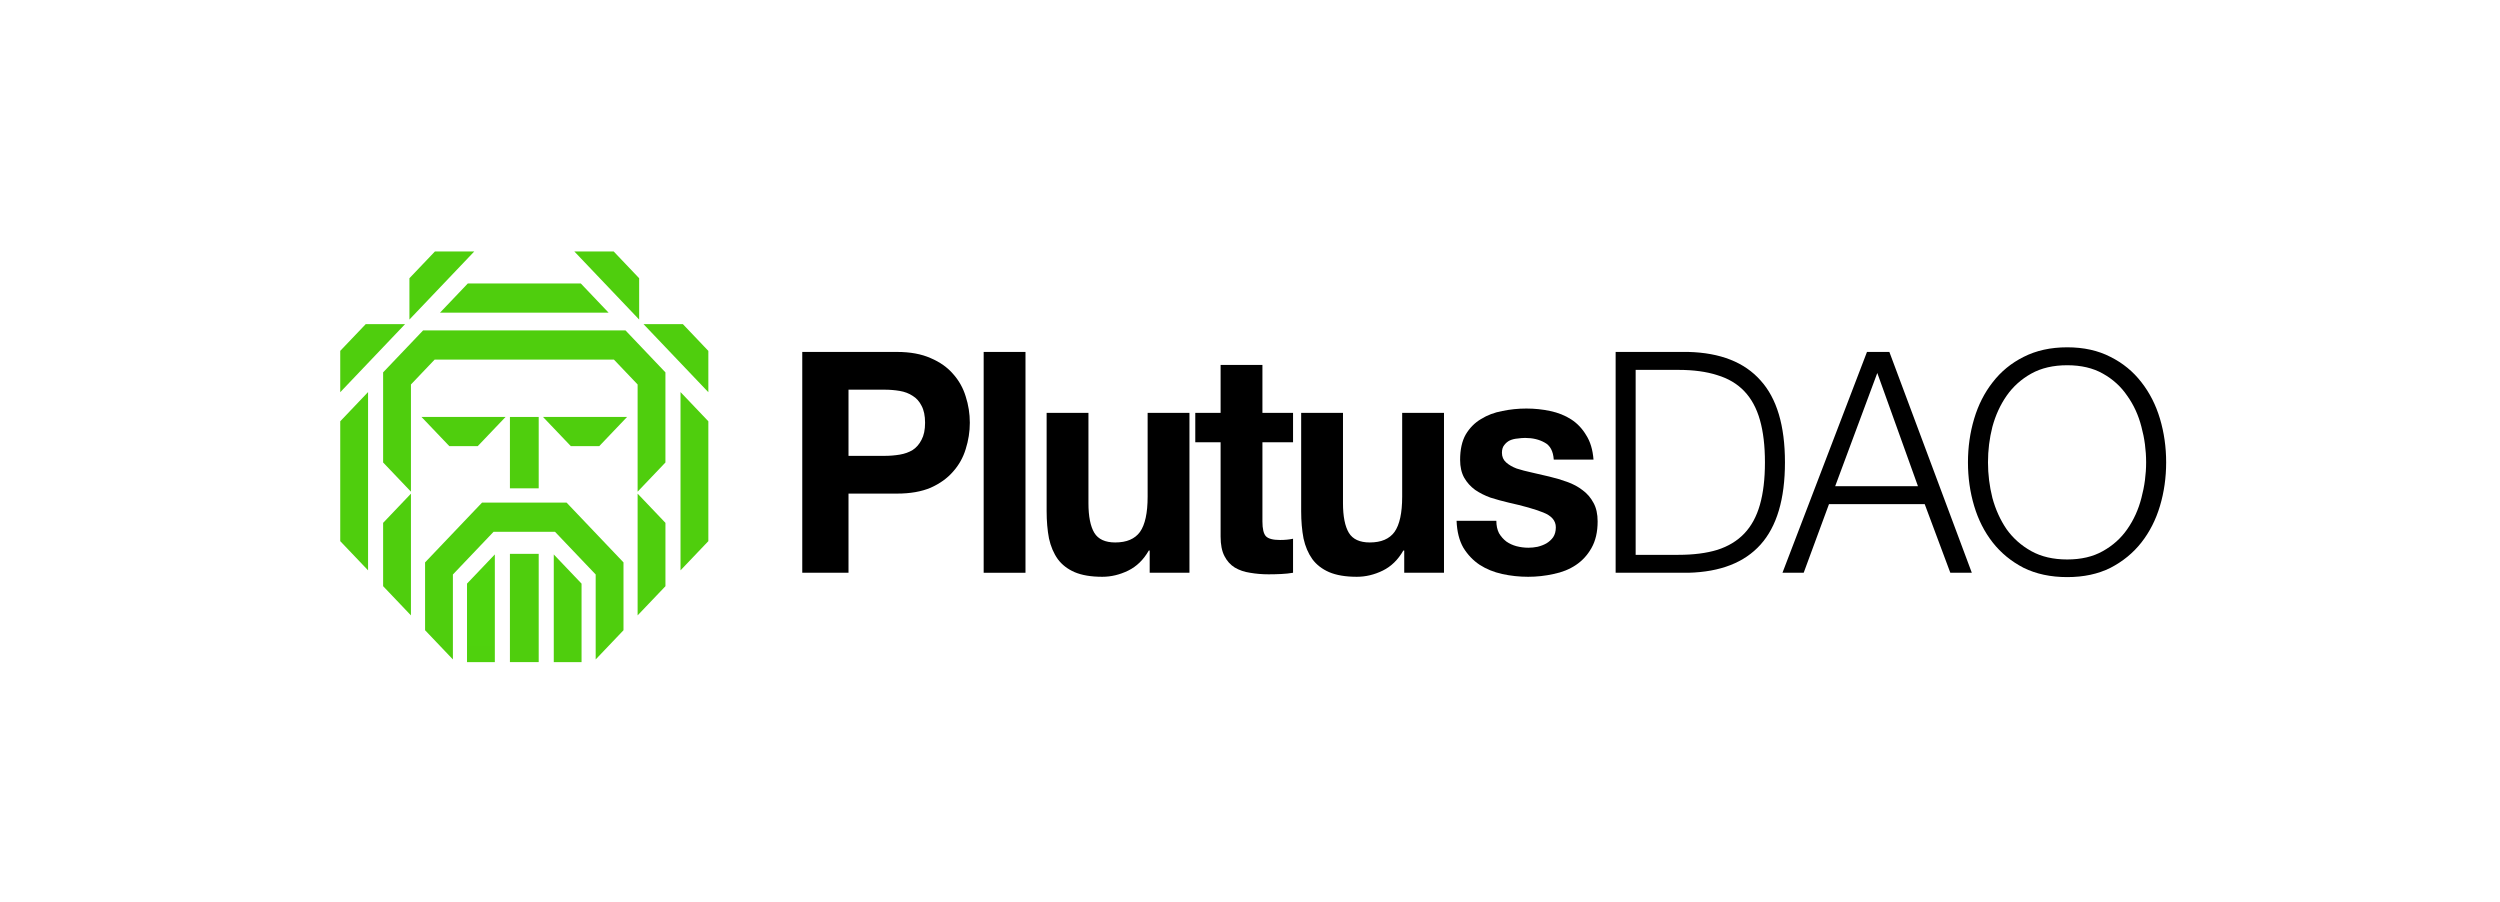 <svg width="169" height="61" viewBox="0 0 169 61" fill="none" xmlns="http://www.w3.org/2000/svg">
<g clip-path="url(#clip0_15934_22873)">
<path d="M31.57 39.453V44.758H33.451V37.478L31.577 39.445L31.57 39.453Z" fill="url(#paint0_linear_15934_22873)"/>
<path d="M23 28.479V36.581L24.881 38.555V26.504L23 28.479Z" fill="url(#paint1_linear_15934_22873)"/>
<path d="M30.374 30.158H32.296L34.176 28.186H28.493L30.374 30.158Z" fill="url(#paint2_linear_15934_22873)"/>
<path d="M31.623 19.164L29.784 21.095L29.742 21.137H41.142L39.27 19.171L39.261 19.164H31.623Z" fill="url(#paint3_linear_15934_22873)"/>
<path d="M36.416 37.44H34.471V44.758H36.416V37.44Z" fill="url(#paint4_linear_15934_22873)"/>
<path d="M32.059 17H29.4L27.677 18.809V21.602L32.059 17Z" fill="url(#paint5_linear_15934_22873)"/>
<path d="M27.383 21.911H24.723L23.006 23.712L23 23.721V26.513L27.383 21.911Z" fill="url(#paint6_linear_15934_22873)"/>
<path d="M37.435 37.478V44.758H39.313V39.453L37.474 37.522L37.435 37.478Z" fill="url(#paint7_linear_15934_22873)"/>
<path d="M46.003 26.504V38.555L47.877 36.589L47.884 36.581V28.479L46.003 26.504Z" fill="url(#paint8_linear_15934_22873)"/>
<path d="M38.588 30.158H40.51L42.39 28.186H36.707L38.588 30.158Z" fill="url(#paint9_linear_15934_22873)"/>
<path d="M36.416 28.186H34.471V33.011H36.416V28.186Z" fill="url(#paint10_linear_15934_22873)"/>
<path d="M42.279 22.333H28.604L25.906 25.164L25.899 25.173V31.263L27.78 33.237V25.991L29.383 24.308H41.5L43.103 25.991V33.237L44.977 31.271L44.983 31.263V25.173L42.287 22.339L42.279 22.333Z" fill="url(#paint11_linear_15934_22873)"/>
<path d="M25.899 35.345V39.625L27.78 41.6V33.372L25.899 35.345Z" fill="url(#paint12_linear_15934_22873)"/>
<path d="M43.103 33.372V41.6L44.978 39.634L44.984 39.625V35.345L43.145 33.414L43.103 33.372Z" fill="url(#paint13_linear_15934_22873)"/>
<path d="M38.298 33.975H32.586L28.735 38.018V42.603L30.616 44.578V38.836L33.364 35.95H37.519L40.268 38.836V44.578L42.142 42.611L42.148 42.603V38.018L38.306 33.982L38.298 33.975Z" fill="url(#paint14_linear_15934_22873)"/>
<path d="M43.207 21.602V18.809L41.486 17H38.826L43.207 21.602Z" fill="url(#paint15_linear_15934_22873)"/>
<path d="M46.169 21.918L46.16 21.911H43.501L47.884 26.513V23.721L46.169 21.918Z" fill="url(#paint16_linear_15934_22873)"/>
<path d="M57.359 30.816V26.342H59.787C60.146 26.342 60.491 26.37 60.822 26.426C61.154 26.482 61.446 26.593 61.698 26.76C61.951 26.914 62.15 27.137 62.296 27.429C62.455 27.722 62.535 28.105 62.535 28.579C62.535 29.053 62.455 29.436 62.296 29.729C62.15 30.022 61.951 30.252 61.698 30.419C61.446 30.572 61.154 30.677 60.822 30.733C60.491 30.788 60.146 30.816 59.787 30.816H57.359ZM54.233 23.791V38.719H57.359V33.367H60.643C61.532 33.367 62.289 33.234 62.913 32.97C63.536 32.691 64.041 32.329 64.426 31.883C64.824 31.436 65.109 30.928 65.282 30.356C65.467 29.771 65.56 29.178 65.56 28.579C65.56 27.966 65.467 27.373 65.282 26.802C65.109 26.231 64.824 25.722 64.426 25.276C64.041 24.83 63.536 24.474 62.913 24.209C62.289 23.931 61.532 23.791 60.643 23.791H54.233Z" fill="black"/>
<path d="M66.496 23.791V38.719H69.323V23.791H66.496Z" fill="black"/>
<path d="M80.407 38.719V27.91H77.58V33.576C77.58 34.677 77.407 35.472 77.062 35.959C76.717 36.433 76.16 36.67 75.39 36.67C74.713 36.67 74.242 36.454 73.977 36.022C73.711 35.576 73.579 34.907 73.579 34.015V27.91H70.752V34.559C70.752 35.228 70.805 35.841 70.911 36.398C71.031 36.942 71.23 37.409 71.508 37.799C71.787 38.176 72.165 38.468 72.643 38.677C73.134 38.886 73.758 38.991 74.514 38.991C75.112 38.991 75.695 38.852 76.266 38.573C76.837 38.294 77.301 37.841 77.66 37.214H77.719V38.719H80.407Z" fill="black"/>
<path d="M85.34 27.91V24.669H82.513V27.91H80.801V29.896H82.513V36.273C82.513 36.817 82.599 37.256 82.772 37.59C82.944 37.925 83.176 38.183 83.468 38.364C83.773 38.545 84.119 38.663 84.503 38.719C84.902 38.789 85.32 38.824 85.758 38.824C86.036 38.824 86.322 38.817 86.614 38.803C86.905 38.789 87.171 38.761 87.41 38.719V36.419C87.277 36.447 87.138 36.468 86.992 36.482C86.846 36.496 86.693 36.503 86.534 36.503C86.056 36.503 85.738 36.419 85.578 36.252C85.419 36.085 85.34 35.75 85.34 35.249V29.896H87.41V27.91H85.34Z" fill="black"/>
<path d="M97.614 38.719V27.91H94.787V33.576C94.787 34.677 94.614 35.472 94.269 35.959C93.924 36.433 93.367 36.67 92.597 36.67C91.92 36.67 91.449 36.454 91.184 36.022C90.918 35.576 90.786 34.907 90.786 34.015V27.91H87.959V34.559C87.959 35.228 88.012 35.841 88.118 36.398C88.237 36.942 88.436 37.409 88.715 37.799C88.994 38.176 89.372 38.468 89.85 38.677C90.341 38.886 90.965 38.991 91.721 38.991C92.318 38.991 92.902 38.852 93.473 38.573C94.044 38.294 94.508 37.841 94.866 37.214H94.926V38.719H97.614Z" fill="black"/>
<path d="M101.153 35.207H98.465C98.492 35.932 98.644 36.538 98.923 37.026C99.215 37.5 99.58 37.883 100.018 38.176C100.469 38.468 100.98 38.677 101.551 38.803C102.121 38.928 102.705 38.991 103.303 38.991C103.886 38.991 104.457 38.928 105.015 38.803C105.585 38.691 106.09 38.489 106.527 38.197C106.965 37.904 107.317 37.521 107.583 37.047C107.861 36.559 108 35.959 108 35.249C108 34.747 107.907 34.329 107.721 33.994C107.536 33.646 107.291 33.36 106.985 33.137C106.68 32.9 106.328 32.712 105.93 32.572C105.545 32.433 105.147 32.315 104.736 32.217C104.337 32.12 103.946 32.029 103.561 31.945C103.176 31.862 102.832 31.771 102.526 31.673C102.234 31.562 101.995 31.422 101.809 31.255C101.624 31.088 101.531 30.872 101.531 30.607C101.531 30.384 101.584 30.21 101.69 30.084C101.796 29.945 101.922 29.841 102.068 29.771C102.228 29.701 102.4 29.659 102.586 29.645C102.771 29.618 102.944 29.604 103.103 29.604C103.608 29.604 104.045 29.708 104.417 29.917C104.789 30.112 104.995 30.496 105.034 31.067H107.721C107.669 30.398 107.503 29.848 107.224 29.416C106.959 28.969 106.62 28.614 106.209 28.349C105.798 28.084 105.326 27.896 104.796 27.785C104.278 27.673 103.74 27.617 103.183 27.617C102.626 27.617 102.081 27.673 101.551 27.785C101.02 27.882 100.542 28.064 100.117 28.328C99.692 28.579 99.348 28.928 99.082 29.374C98.83 29.82 98.704 30.391 98.704 31.088C98.704 31.562 98.796 31.966 98.983 32.301C99.168 32.621 99.414 32.893 99.719 33.116C100.024 33.325 100.369 33.499 100.755 33.639C101.153 33.764 101.557 33.876 101.968 33.973C102.977 34.196 103.76 34.419 104.318 34.642C104.888 34.865 105.174 35.2 105.174 35.646C105.174 35.911 105.114 36.134 104.995 36.315C104.875 36.482 104.722 36.621 104.536 36.733C104.364 36.831 104.165 36.907 103.939 36.963C103.727 37.005 103.522 37.026 103.323 37.026C103.044 37.026 102.771 36.991 102.506 36.921C102.254 36.852 102.029 36.747 101.83 36.608C101.63 36.454 101.464 36.266 101.332 36.043C101.212 35.806 101.153 35.527 101.153 35.207Z" fill="black"/>
<path d="M109.217 23.791V38.719H114.134C116.297 38.663 117.923 38.029 119.011 36.817C120.113 35.59 120.663 33.736 120.663 31.255C120.663 28.774 120.113 26.927 119.011 25.715C117.923 24.488 116.297 23.847 114.134 23.791H109.217ZM110.57 37.507V25.004H113.457C114.479 25.004 115.355 25.122 116.085 25.359C116.828 25.582 117.438 25.945 117.916 26.447C118.394 26.948 118.746 27.596 118.971 28.391C119.197 29.186 119.31 30.14 119.31 31.255C119.31 32.37 119.197 33.325 118.971 34.12C118.746 34.914 118.394 35.562 117.916 36.064C117.438 36.566 116.828 36.935 116.085 37.172C115.355 37.395 114.479 37.507 113.457 37.507H110.57Z" fill="black"/>
<path d="M124.059 32.865L126.905 25.213L129.653 32.865H124.059ZM126.208 23.791L120.495 38.719H121.929L123.64 34.078H130.11L131.842 38.719H133.295L127.721 23.791H126.208Z" fill="black"/>
<path d="M134.388 31.255C134.388 30.433 134.487 29.631 134.686 28.851C134.899 28.07 135.217 27.373 135.642 26.76C136.08 26.133 136.638 25.631 137.314 25.255C137.991 24.878 138.801 24.69 139.743 24.69C140.685 24.69 141.488 24.878 142.152 25.255C142.828 25.631 143.38 26.133 143.804 26.76C144.242 27.373 144.561 28.07 144.76 28.851C144.972 29.631 145.078 30.433 145.078 31.255C145.078 32.064 144.972 32.865 144.76 33.66C144.561 34.44 144.242 35.144 143.804 35.771C143.38 36.385 142.828 36.879 142.152 37.256C141.488 37.632 140.685 37.82 139.743 37.82C138.801 37.82 137.991 37.632 137.314 37.256C136.638 36.879 136.08 36.385 135.642 35.771C135.217 35.144 134.899 34.44 134.686 33.66C134.487 32.865 134.388 32.064 134.388 31.255ZM133.034 31.255C133.034 32.287 133.174 33.269 133.453 34.203C133.731 35.137 134.149 35.959 134.706 36.67C135.264 37.381 135.961 37.953 136.797 38.385C137.646 38.803 138.628 39.012 139.743 39.012C140.858 39.012 141.833 38.803 142.669 38.385C143.505 37.953 144.202 37.381 144.76 36.67C145.317 35.959 145.735 35.137 146.014 34.203C146.292 33.269 146.432 32.287 146.432 31.255C146.432 30.224 146.292 29.241 146.014 28.307C145.735 27.373 145.317 26.551 144.76 25.84C144.202 25.116 143.505 24.544 142.669 24.126C141.833 23.694 140.858 23.478 139.743 23.478C138.628 23.478 137.646 23.694 136.797 24.126C135.961 24.544 135.264 25.116 134.706 25.84C134.149 26.551 133.731 27.373 133.453 28.307C133.174 29.241 133.034 30.224 133.034 31.255Z" fill="black"/>
</g>
<defs>
<linearGradient id="paint0_linear_15934_22873" x1="84.715" y1="61.312" x2="84.715" y2="-79.784" gradientUnits="userSpaceOnUse">
<stop stop-color="#4FCE0D"/>
<stop offset="1" stop-color="#4FEA0D"/>
</linearGradient>
<linearGradient id="paint1_linear_15934_22873" x1="84.716" y1="69.044" x2="84.716" y2="-16.183" gradientUnits="userSpaceOnUse">
<stop stop-color="#4FCE0D"/>
<stop offset="1" stop-color="#4FCE0D"/>
</linearGradient>
<linearGradient id="paint2_linear_15934_22873" x1="4989.88" y1="4113.79" x2="4989.88" y2="-608.663" gradientUnits="userSpaceOnUse">
<stop stop-color="#4FCE0D"/>
<stop offset="1" stop-color="#4FCE0D"/>
</linearGradient>
<linearGradient id="paint3_linear_15934_22873" x1="7437.52" y1="4113.79" x2="7437.52" y2="-608.663" gradientUnits="userSpaceOnUse">
<stop stop-color="#4FCE0D"/>
<stop offset="1" stop-color="#4FCE0D"/>
</linearGradient>
<linearGradient id="paint4_linear_15934_22873" x1="7437.52" y1="4113.79" x2="7437.52" y2="-608.663" gradientUnits="userSpaceOnUse">
<stop stop-color="#4FCE0D"/>
<stop offset="1" stop-color="#4FCE0D"/>
</linearGradient>
<linearGradient id="paint5_linear_15934_22873" x1="4115.98" y1="4113.79" x2="4115.98" y2="-608.663" gradientUnits="userSpaceOnUse">
<stop stop-color="#4FCE0D"/>
<stop offset="1" stop-color="#4FCE0D"/>
</linearGradient>
<linearGradient id="paint6_linear_15934_22873" x1="1328.91" y1="4113.79" x2="1328.91" y2="-608.663" gradientUnits="userSpaceOnUse">
<stop stop-color="#4FCE0D"/>
<stop offset="1" stop-color="#4FCE0D"/>
</linearGradient>
<linearGradient id="paint7_linear_15934_22873" x1="9184.06" y1="4113.79" x2="9184.06" y2="-608.663" gradientUnits="userSpaceOnUse">
<stop stop-color="#4FCE0D"/>
<stop offset="1" stop-color="#4FCE0D"/>
</linearGradient>
<linearGradient id="paint8_linear_15934_22873" x1="14291.7" y1="4113.79" x2="14291.7" y2="-608.663" gradientUnits="userSpaceOnUse">
<stop stop-color="#4FCE0D"/>
<stop offset="1" stop-color="#4FCE0D"/>
</linearGradient>
<linearGradient id="paint9_linear_15934_22873" x1="9885.15" y1="4113.79" x2="9885.15" y2="-608.663" gradientUnits="userSpaceOnUse">
<stop stop-color="#4FCE0D"/>
<stop offset="1" stop-color="#4FCE0D"/>
</linearGradient>
<linearGradient id="paint10_linear_15934_22873" x1="7437.52" y1="4113.79" x2="7437.52" y2="-608.663" gradientUnits="userSpaceOnUse">
<stop stop-color="#4FCE0D"/>
<stop offset="1" stop-color="#4FCE0D"/>
</linearGradient>
<linearGradient id="paint11_linear_15934_22873" x1="7437.52" y1="4113.79" x2="7437.52" y2="-608.663" gradientUnits="userSpaceOnUse">
<stop stop-color="#4FCE0D"/>
<stop offset="1" stop-color="#4FCE0D"/>
</linearGradient>
<linearGradient id="paint12_linear_15934_22873" x1="2311.41" y1="4113.79" x2="2311.41" y2="-608.663" gradientUnits="userSpaceOnUse">
<stop stop-color="#4FCE0D"/>
<stop offset="1" stop-color="#4FCE0D"/>
</linearGradient>
<linearGradient id="paint13_linear_15934_22873" x1="12563.6" y1="4113.79" x2="12563.6" y2="-608.663" gradientUnits="userSpaceOnUse">
<stop stop-color="#4FCE0D"/>
<stop offset="1" stop-color="#4FCE0D"/>
</linearGradient>
<linearGradient id="paint14_linear_15934_22873" x1="7437.52" y1="4113.79" x2="7437.52" y2="-608.663" gradientUnits="userSpaceOnUse">
<stop stop-color="#4FCE0D"/>
<stop offset="1" stop-color="#4FCE0D"/>
</linearGradient>
<linearGradient id="paint15_linear_15934_22873" x1="10759" y1="4113.79" x2="10759" y2="-608.663" gradientUnits="userSpaceOnUse">
<stop stop-color="#4FCE0D"/>
<stop offset="1" stop-color="#4FCE0D"/>
</linearGradient>
<linearGradient id="paint16_linear_15934_22873" x1="13546.1" y1="4113.79" x2="13546.1" y2="-608.663" gradientUnits="userSpaceOnUse">
<stop stop-color="#4FCE0D"/>
<stop offset="1" stop-color="#4FCE0D"/>
</linearGradient>
<clipPath id="clip0_15934_22873">
<rect width="124" height="28" fill="white" transform="translate(23 17)"/>
</clipPath>
</defs>
</svg>
